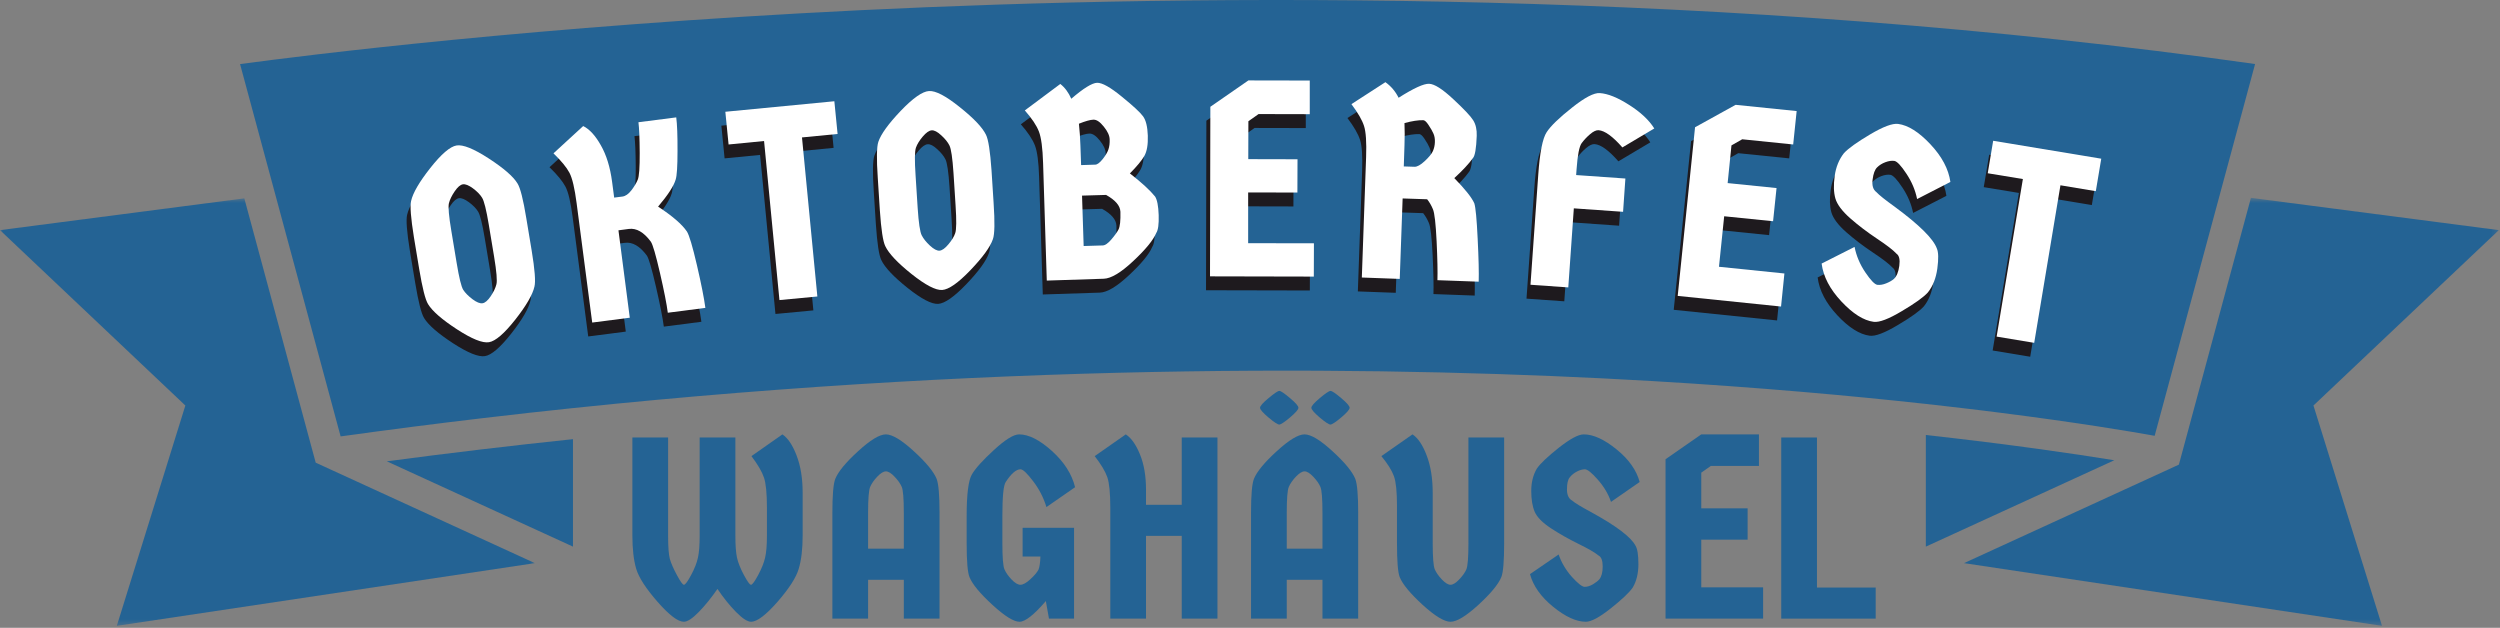 <?xml version="1.0" encoding="utf-8"?>
<svg xmlns="http://www.w3.org/2000/svg" fill="none" height="113" viewBox="0 0 450 113" width="450">
<rect x="0" y="0" width="450" height="113" fill="#808080" stroke="none"/>
<path d="M346.651 72.707C347.853 72.842 349.034 72.972 350.194 73.108C350.204 73.108 350.22 73.108 350.23 73.113C351.343 73.238 352.431 73.368 353.502 73.493C353.58 73.503 353.653 73.508 353.726 73.519C354.745 73.638 355.739 73.758 356.712 73.877C356.811 73.888 356.915 73.903 357.013 73.914C358.038 74.039 359.052 74.169 360.036 74.294C374.06 76.073 383.574 77.675 387.839 78.445L405.915 11.524C310.78 -1.959 216.95 -1.2 154.706 1.843C96.592 4.689 54.619 9.994 43.211 11.534L61.313 78.554C69.974 77.347 78.516 76.255 86.932 75.261C89.637 74.944 92.326 74.632 95 74.335C95.062 74.33 95.115 74.325 95.172 74.314C97.84 74.018 100.498 73.732 103.136 73.456C184.07 64.988 252.042 65.934 297.411 68.592C316.476 69.716 333.012 71.209 346.651 72.707Z" fill="#246394"/>
<path d="M346.651 78.299V98.393L380.572 82.845C373.373 81.68 361.877 79.99 346.651 78.299Z" fill="#246394"/>
<mask height="78" id="mask0_1_453" maskUnits="userSpaceOnUse" style="mask-type:luminance" width="98" x="352" y="35">
<path d="M352.946 35.592H449.787V112.651H352.946V35.592Z" fill="white"/>
</mask>
<g mask="url(#mask0_1_453)">
<path d="M449.787 41.424L405.166 35.613L393.218 79.87L392.198 83.631L390.195 84.552L353.518 101.364L428.761 112.651L416.423 72.993L449.787 41.424Z" fill="#246394"/>
</g>
<mask height="78" id="mask1_1_453" maskUnits="userSpaceOnUse" style="mask-type:luminance" width="97" x="0" y="35">
<path d="M0 35.592H96.675V112.651H0V35.592Z" fill="white"/>
</mask>
<g mask="url(#mask1_1_453)">
<path d="M56.829 83.282L55.961 80.078L43.976 35.702L0 41.424L33.364 72.993L21.026 112.651L96.269 101.364L59.357 84.442L56.829 83.282Z" fill="#246394"/>
</g>
<path d="M103.136 98.393V79.048C92.196 80.198 81.018 81.519 69.626 83.038L103.136 98.393Z" fill="#246394"/>
<path d="M92.029 60.041C90.042 62.554 88.471 63.906 87.305 64.099C86.14 64.296 84.21 63.516 81.521 61.769C78.827 60.01 77.1 58.502 76.34 57.253C75.841 56.463 75.31 54.356 74.738 50.928L73.781 45.164C73.23 41.742 73.063 39.578 73.281 38.673C73.604 37.232 74.754 35.255 76.736 32.743C78.717 30.235 80.293 28.883 81.459 28.685C82.624 28.493 84.549 29.268 87.243 31.016C89.932 32.763 91.659 34.261 92.424 35.51C92.934 36.301 93.47 38.413 94.026 41.835L94.983 47.599C95.55 51.027 95.717 53.191 95.483 54.091C95.16 55.537 94.01 57.519 92.029 60.041ZM84.33 56.359C85.079 56.915 85.683 57.16 86.14 57.087C86.598 57.019 87.087 56.598 87.618 55.818C88.143 55.027 88.481 54.314 88.637 53.675C88.804 53.04 88.663 51.38 88.221 48.702L87.264 42.938C86.817 40.264 86.416 38.647 86.057 38.09C85.709 37.523 85.162 36.961 84.413 36.405C83.664 35.853 83.061 35.609 82.603 35.676C82.145 35.749 81.651 36.171 81.126 36.946C80.595 37.726 80.252 38.438 80.085 39.089C79.929 39.729 80.075 41.388 80.522 44.062L81.48 49.825C81.922 52.504 82.317 54.122 82.665 54.673C83.024 55.23 83.581 55.792 84.33 56.359Z" fill="#1E1A1E"/>
<path d="M109.459 35.219L109.833 38.07L111.311 37.882C111.862 37.815 112.403 37.44 112.934 36.759C113.459 36.067 113.839 35.427 114.078 34.844C114.328 34.252 114.442 32.649 114.432 30.038C114.416 27.416 114.338 25.575 114.203 24.503L121.007 23.63C121.173 24.893 121.246 26.912 121.236 29.684C121.236 32.447 121.121 34.158 120.903 34.824C120.57 35.978 119.514 37.601 117.74 39.693C120.32 41.388 122.047 42.876 122.921 44.166C123.337 44.806 123.941 46.829 124.731 50.242C125.522 53.654 126.027 56.213 126.25 57.919L119.488 58.793C119.29 57.254 118.822 54.861 118.073 51.615C117.324 48.359 116.773 46.486 116.429 45.997C115.165 44.291 113.849 43.531 112.476 43.708L110.603 43.958L112.642 59.688L105.88 60.562L103.071 39.047C102.723 36.384 102.296 34.569 101.781 33.596C101.271 32.629 100.314 31.463 98.91 30.101L104.257 25.19C105.391 25.747 106.452 26.907 107.441 28.665C108.439 30.413 109.11 32.597 109.459 35.219Z" fill="#1E1A1E"/>
<path d="M149.466 20.726L150.048 26.614L143.64 27.239L146.407 55.869L139.582 56.514L136.815 27.884L130.427 28.508L129.845 22.62L149.466 20.726Z" fill="#1E1A1E"/>
<path d="M173.971 51.119C171.765 53.423 170.064 54.615 168.873 54.698C167.692 54.771 165.845 53.803 163.338 51.806C160.841 49.808 159.27 48.144 158.636 46.812C158.22 45.98 157.892 43.837 157.658 40.383L157.283 34.536C157.049 31.082 157.086 28.913 157.387 28.023C157.855 26.64 159.197 24.788 161.403 22.468C163.619 20.153 165.32 18.962 166.501 18.889C167.692 18.806 169.539 19.773 172.035 21.781C174.543 23.779 176.119 25.438 176.759 26.754C177.185 27.586 177.518 29.729 177.757 33.183L178.132 39.03C178.366 42.484 178.324 44.658 178.007 45.543C177.534 46.947 176.186 48.804 173.971 51.119ZM166.667 46.708C167.359 47.348 167.936 47.655 168.394 47.623C168.862 47.582 169.398 47.202 169.996 46.479C170.605 45.761 171.016 45.085 171.224 44.461C171.442 43.837 171.463 42.182 171.286 39.488L170.912 33.641C170.73 30.936 170.485 29.287 170.184 28.689C169.892 28.096 169.398 27.482 168.706 26.858C168.025 26.223 167.447 25.922 166.979 25.963C166.522 25.994 165.986 26.369 165.377 27.087C164.779 27.794 164.368 28.46 164.15 29.084C163.926 29.709 163.905 31.373 164.087 34.078L164.462 39.925C164.639 42.619 164.883 44.263 165.19 44.856C165.492 45.454 165.986 46.073 166.667 46.708Z" fill="#1E1A1E"/>
<path d="M192.114 20.276C194.304 18.393 195.849 17.436 196.754 17.405C197.67 17.379 199.147 18.206 201.186 19.881C203.236 21.546 204.521 22.732 205.036 23.439C205.545 24.136 205.832 25.291 205.889 26.914C205.941 28.526 205.733 29.744 205.265 30.576C204.791 31.398 203.922 32.443 202.664 33.718C204.786 35.372 206.294 36.756 207.2 37.879C207.574 38.462 207.787 39.575 207.845 41.208C207.897 42.847 207.751 43.924 207.408 44.434C206.851 45.755 205.462 47.445 203.246 49.51C201.041 51.581 199.277 52.632 197.961 52.673L187.703 53.006L187.038 31.824C186.954 29.151 186.705 27.268 186.288 26.186C185.872 25.093 185.024 23.824 183.75 22.378L190.138 17.613C190.954 18.253 191.615 19.142 192.114 20.276ZM194.05 37.713L194.341 46.785L197.774 46.681C198.201 46.67 198.716 46.316 199.314 45.62C199.922 44.912 200.359 44.303 200.625 43.788C200.885 43.263 200.999 42.207 200.957 40.626C200.916 39.533 200.052 38.519 198.377 37.588L194.05 37.713ZM193.758 28.703L193.883 32.22L196.422 32.136C196.78 32.136 197.223 31.814 197.753 31.159C198.279 30.493 198.627 29.91 198.794 29.411C198.97 28.901 199.048 28.298 199.022 27.601C199.007 26.909 198.653 26.139 197.961 25.291C197.28 24.433 196.656 24.017 196.089 24.043C195.532 24.058 194.663 24.303 193.488 24.771C193.623 26.05 193.717 27.361 193.758 28.703Z" fill="#1E1A1E"/>
<path d="M223.972 31.147L232.835 31.168L232.815 37.16L223.951 37.14V46.274L235.79 46.295L235.769 52.287L217.084 52.246L217.147 21.722L223.992 16.978L235.041 16.998V23.053L225.823 23.032L223.992 24.323L223.972 31.147Z" fill="#1E1A1E"/>
<path d="M251.029 20.1C253.734 18.383 255.565 17.541 256.522 17.582C257.479 17.613 258.92 18.529 260.85 20.329C262.79 22.134 263.991 23.403 264.449 24.136C264.917 24.875 265.136 25.817 265.094 26.966C265.011 29.213 264.782 30.545 264.408 30.961C263.669 31.991 262.556 33.188 261.058 34.561C262.998 36.548 264.199 38.056 264.657 39.097C264.891 39.804 265.094 41.921 265.261 45.443C265.438 48.97 265.5 51.555 265.448 53.204L258.02 52.933C258.072 51.451 258.025 49.12 257.874 45.942C257.718 42.754 257.5 40.824 257.208 40.158C256.927 39.482 256.584 38.883 256.168 38.368L251.757 38.223L251.237 52.705L244.412 52.455L245.182 30.774C245.275 28.1 245.151 26.233 244.807 25.177C244.474 24.126 243.715 22.815 242.539 21.244L248.657 17.291C249.681 18.029 250.472 18.966 251.029 20.1ZM252.09 28.631L251.965 32.459L253.9 32.522C254.368 32.537 254.982 32.199 255.731 31.502C256.49 30.795 256.985 30.191 257.208 29.692C257.427 29.182 257.546 28.646 257.562 28.09C257.588 27.523 257.505 27.018 257.312 26.571C257.115 26.113 256.823 25.603 256.438 25.031C256.064 24.448 255.741 24.152 255.481 24.136C254.592 24.11 253.463 24.282 252.09 24.657C252.142 25.962 252.142 27.289 252.09 28.631Z" fill="#1E1A1E"/>
<path d="M274.77 53.757L276.164 34.032C276.44 29.985 276.944 27.405 277.683 26.291C278.416 25.168 279.935 23.701 282.24 21.88C284.539 20.049 286.214 19.175 287.254 19.259C288.711 19.358 290.464 20.065 292.518 21.381C294.584 22.687 296.097 24.102 297.054 25.626L291.312 29.038C289.574 27.056 288.149 26.021 287.025 25.938C286.594 25.912 286.079 26.156 285.486 26.666C284.903 27.165 284.393 27.706 283.967 28.289C283.551 28.872 283.249 30.406 283.072 32.887L282.989 34.011L291.853 34.635L291.437 40.628L282.573 40.003L281.574 54.236L274.77 53.757Z" fill="#1E1A1E"/>
<path d="M310.259 35.458L319.061 36.352L318.436 42.324L309.635 41.429L308.699 50.522L320.476 51.729L319.872 57.679L301.271 55.765L304.392 25.408L311.695 21.371L322.681 22.495L322.057 28.508L312.881 27.572L310.946 28.674L310.259 35.458Z" fill="#1E1A1E"/>
<path d="M347.92 47.237C348.211 47.893 348.237 49.089 348.003 50.837C347.764 52.585 347.197 54.02 346.297 55.144C345.532 55.992 343.966 57.115 341.594 58.515C339.233 59.93 337.547 60.564 336.538 60.429C334.733 60.19 332.798 58.972 330.733 56.767C328.663 54.561 327.477 52.288 327.175 49.942L333.105 46.946C333.422 48.559 334.067 50.083 335.04 51.523C336.008 52.954 336.731 53.703 337.204 53.771C337.688 53.828 338.224 53.739 338.806 53.5C339.389 53.266 339.847 53.001 340.179 52.709C340.679 52.252 341.001 51.471 341.157 50.358C341.308 49.235 341.142 48.507 340.658 48.174C340.06 47.523 338.879 46.613 337.121 45.448C335.373 44.283 333.771 43.065 332.314 41.786C330.858 40.496 329.968 39.31 329.651 38.228C329.344 37.146 329.303 35.804 329.526 34.191C329.745 32.584 330.301 31.211 331.191 30.071C331.981 29.213 333.547 28.09 335.893 26.701C338.25 25.301 339.935 24.672 340.949 24.807C342.749 25.047 344.684 26.264 346.755 28.469C348.82 30.664 350.021 32.922 350.354 35.252L344.362 38.332C344.039 36.724 343.394 35.2 342.427 33.754C341.47 32.298 340.746 31.538 340.263 31.465C339.789 31.398 339.254 31.476 338.661 31.694C338.062 31.918 337.563 32.23 337.162 32.631C336.757 33.021 336.486 33.749 336.351 34.815C336.211 35.887 336.439 36.641 337.038 37.083C337.506 37.598 338.609 38.477 340.346 39.726C344.767 42.987 347.296 45.489 347.92 47.237Z" fill="#1E1A1E"/>
<path d="M377.508 31.067L376.53 36.914L370.163 35.852L365.439 64.213L358.677 63.089L363.4 34.729L357.075 33.688L358.053 27.842L377.508 31.067Z" fill="#1E1A1E"/>
<path d="M92.746 57.54C90.759 60.052 89.188 61.405 88.023 61.597C86.858 61.795 84.928 61.015 82.238 59.267C79.544 57.509 77.817 56 77.057 54.752C76.558 53.961 76.028 51.854 75.455 48.426L74.498 42.663C73.947 39.24 73.78 37.076 73.999 36.171C74.321 34.73 75.471 32.754 77.453 30.241C79.435 27.734 81.011 26.381 82.176 26.184C83.341 25.991 85.266 26.766 87.96 28.514C90.65 30.262 92.377 31.76 93.141 33.008C93.651 33.799 94.187 35.911 94.743 39.334L95.701 45.097C96.268 48.525 96.434 50.689 96.2 51.589C95.877 53.035 94.728 55.017 92.746 57.54ZM85.047 53.857C85.796 54.414 86.4 54.658 86.858 54.585C87.315 54.518 87.804 54.096 88.335 53.316C88.86 52.526 89.198 51.813 89.354 51.173C89.521 50.538 89.38 48.879 88.938 46.2L87.981 40.437C87.534 37.763 87.133 36.145 86.774 35.589C86.426 35.022 85.88 34.46 85.131 33.903C84.382 33.352 83.778 33.107 83.32 33.175C82.863 33.248 82.368 33.669 81.843 34.444C81.312 35.224 80.969 35.937 80.803 36.587C80.647 37.227 80.792 38.886 81.24 41.56L82.197 47.324C82.639 50.003 83.034 51.62 83.383 52.172C83.742 52.728 84.298 53.29 85.047 53.857Z" fill="white"/>
<path d="M110.176 32.718L110.551 35.568L112.028 35.381C112.579 35.313 113.12 34.939 113.651 34.257C114.176 33.566 114.556 32.926 114.795 32.343C115.045 31.75 115.159 30.148 115.149 27.537C115.133 24.915 115.055 23.073 114.92 22.002L121.724 21.128C121.891 22.392 121.963 24.41 121.953 27.183C121.953 29.945 121.839 31.656 121.62 32.322C121.287 33.477 120.231 35.1 118.457 37.191C121.037 38.887 122.764 40.375 123.638 41.665C124.054 42.304 124.658 44.328 125.449 47.74C126.239 51.153 126.744 53.712 126.967 55.418L120.205 56.292C120.008 54.752 119.539 52.359 118.79 49.114C118.041 45.857 117.49 43.985 117.147 43.496C115.882 41.789 114.566 41.03 113.193 41.207L111.321 41.457L113.36 57.187L106.597 58.061L103.788 36.546C103.44 33.883 103.013 32.067 102.498 31.095C101.989 30.127 101.031 28.962 99.627 27.599L104.974 22.689C106.108 23.245 107.17 24.405 108.158 26.163C109.157 27.911 109.828 30.096 110.176 32.718Z" fill="white"/>
<path d="M150.183 18.225L150.766 24.113L144.357 24.737L147.124 53.368L140.3 54.013L137.532 25.382L131.144 26.007L130.562 20.118L150.183 18.225Z" fill="white"/>
<path d="M174.688 48.618C172.482 50.922 170.781 52.113 169.59 52.197C168.409 52.269 166.563 51.302 164.055 49.304C161.559 47.307 159.988 45.642 159.353 44.311C158.937 43.478 158.609 41.335 158.375 37.881L158 32.034C157.766 28.581 157.803 26.411 158.105 25.522C158.573 24.138 159.915 22.286 162.12 19.966C164.336 17.651 166.037 16.46 167.218 16.387C168.409 16.304 170.256 17.272 172.753 19.28C175.26 21.277 176.836 22.936 177.476 24.253C177.902 25.085 178.235 27.228 178.475 30.682L178.849 36.529C179.083 39.983 179.042 42.157 178.724 43.041C178.251 44.446 176.904 46.303 174.688 48.618ZM167.384 44.207C168.076 44.846 168.654 45.153 169.111 45.122C169.58 45.081 170.115 44.701 170.714 43.978C171.322 43.26 171.733 42.584 171.941 41.959C172.16 41.335 172.181 39.681 172.004 36.986L171.629 31.14C171.447 28.435 171.203 26.786 170.901 26.188C170.61 25.595 170.115 24.981 169.424 24.357C168.742 23.722 168.165 23.42 167.697 23.462C167.239 23.493 166.703 23.868 166.094 24.585C165.496 25.293 165.085 25.959 164.867 26.583C164.643 27.207 164.622 28.872 164.804 31.577L165.179 37.423C165.356 40.118 165.6 41.762 165.907 42.355C166.209 42.953 166.703 43.572 167.384 44.207Z" fill="white"/>
<path d="M192.832 17.775C195.022 15.892 196.567 14.935 197.472 14.903C198.387 14.877 199.865 15.705 201.904 17.38C203.953 19.044 205.238 20.23 205.753 20.938C206.263 21.635 206.549 22.789 206.606 24.412C206.658 26.025 206.45 27.242 205.982 28.074C205.508 28.896 204.64 29.942 203.381 31.216C205.503 32.87 207.012 34.254 207.917 35.378C208.291 35.96 208.505 37.074 208.562 38.707C208.614 40.345 208.468 41.422 208.125 41.932C207.568 43.253 206.179 44.944 203.964 47.009C201.758 49.079 199.995 50.13 198.679 50.172L188.421 50.505L187.755 29.323C187.672 26.649 187.422 24.766 187.006 23.684C186.59 22.592 185.742 21.323 184.467 19.876L190.855 15.112C191.672 15.751 192.332 16.641 192.832 17.775ZM194.767 35.211L195.058 44.283L198.491 44.179C198.918 44.169 199.433 43.815 200.031 43.118C200.64 42.41 201.077 41.802 201.342 41.287C201.602 40.762 201.716 39.706 201.675 38.124C201.633 37.032 200.77 36.017 199.095 35.086L194.767 35.211ZM194.475 26.202L194.6 29.718L197.139 29.635C197.498 29.635 197.94 29.312 198.47 28.657C198.996 27.991 199.344 27.409 199.511 26.909C199.688 26.399 199.766 25.796 199.74 25.099C199.724 24.407 199.37 23.637 198.679 22.789C197.997 21.931 197.373 21.515 196.806 21.541C196.249 21.557 195.381 21.801 194.205 22.269C194.34 23.549 194.434 24.86 194.475 26.202Z" fill="white"/>
<path d="M224.689 28.646L233.553 28.667L233.532 34.659L224.668 34.638V43.773L236.507 43.794L236.487 49.786L217.802 49.744L217.864 19.22L224.71 14.476L235.758 14.497V20.552L226.541 20.531L224.71 21.821L224.689 28.646Z" fill="white"/>
<path d="M251.746 17.598C254.451 15.882 256.282 15.039 257.239 15.081C258.196 15.112 259.637 16.027 261.567 17.827C263.507 19.632 264.709 20.901 265.166 21.635C265.635 22.374 265.853 23.315 265.811 24.465C265.728 26.712 265.499 28.044 265.125 28.46C264.386 29.49 263.273 30.686 261.775 32.059C263.715 34.046 264.917 35.555 265.375 36.595C265.609 37.303 265.811 39.42 265.978 42.941C266.155 46.468 266.217 49.053 266.165 50.703L258.737 50.432C258.789 48.95 258.742 46.619 258.591 43.441C258.435 40.252 258.217 38.322 257.926 37.656C257.645 36.98 257.301 36.382 256.885 35.867L252.474 35.721L251.954 50.203L245.129 49.953L245.899 28.272C245.993 25.599 245.868 23.731 245.525 22.675C245.192 21.625 244.432 20.314 243.257 18.743L249.374 14.789C250.399 15.528 251.189 16.464 251.746 17.598ZM252.807 26.129L252.682 29.958L254.617 30.02C255.085 30.036 255.699 29.698 256.448 29.001C257.208 28.293 257.702 27.69 257.926 27.191C258.144 26.681 258.264 26.145 258.279 25.588C258.305 25.021 258.222 24.517 258.03 24.069C257.832 23.612 257.541 23.102 257.156 22.53C256.781 21.947 256.459 21.651 256.199 21.635C255.309 21.609 254.18 21.781 252.807 22.155C252.859 23.461 252.859 24.787 252.807 26.129Z" fill="white"/>
<path d="M275.487 51.255L276.881 31.53C277.157 27.483 277.662 24.903 278.4 23.79C279.134 22.666 280.653 21.2 282.957 19.379C285.256 17.548 286.931 16.674 287.972 16.757C289.428 16.856 291.181 17.564 293.236 18.88C295.301 20.185 296.815 21.6 297.772 23.124L292.029 26.537C290.292 24.555 288.866 23.52 287.743 23.436C287.311 23.41 286.796 23.655 286.203 24.165C285.62 24.664 285.111 25.205 284.684 25.788C284.268 26.37 283.966 27.905 283.789 30.386L283.706 31.51L292.57 32.134L292.154 38.126L283.29 37.502L282.291 51.734L275.487 51.255Z" fill="white"/>
<path d="M310.977 32.956L319.778 33.851L319.154 39.822L310.352 38.928L309.416 48.02L321.193 49.227L320.589 55.178L301.988 53.264L305.109 22.906L312.412 18.87L323.398 19.993L322.774 26.007L313.598 25.07L311.663 26.173L310.977 32.956Z" fill="white"/>
<path d="M348.637 44.736C348.928 45.391 348.954 46.588 348.72 48.335C348.481 50.083 347.914 51.519 347.014 52.642C346.249 53.49 344.684 54.614 342.312 56.013C339.95 57.428 338.265 58.063 337.256 57.928C335.451 57.688 333.515 56.471 331.45 54.265C329.38 52.06 328.194 49.787 327.892 47.441L333.822 44.444C334.14 46.057 334.785 47.581 335.757 49.022C336.725 50.453 337.448 51.202 337.921 51.269C338.405 51.326 338.941 51.238 339.524 50.999C340.106 50.765 340.564 50.499 340.897 50.208C341.396 49.75 341.719 48.97 341.875 47.857C342.026 46.733 341.859 46.005 341.375 45.672C340.777 45.022 339.596 44.112 337.838 42.946C336.09 41.781 334.488 40.564 333.032 39.284C331.575 37.994 330.686 36.808 330.368 35.726C330.061 34.644 330.02 33.302 330.244 31.69C330.462 30.082 331.019 28.709 331.908 27.57C332.699 26.712 334.265 25.588 336.611 24.199C338.967 22.8 340.652 22.171 341.667 22.306C343.466 22.545 345.402 23.762 347.472 25.968C349.537 28.163 350.739 30.421 351.071 32.751L345.079 35.83C344.756 34.223 344.111 32.699 343.144 31.253C342.187 29.796 341.464 29.037 340.98 28.964C340.507 28.896 339.971 28.974 339.378 29.193C338.78 29.416 338.28 29.729 337.88 30.129C337.474 30.519 337.204 31.248 337.068 32.314C336.928 33.386 337.157 34.14 337.755 34.582C338.223 35.097 339.326 35.976 341.063 37.224C345.485 40.486 348.013 42.988 348.637 44.736Z" fill="white"/>
<path d="M378.225 28.565L377.247 34.412L370.88 33.351L366.157 61.711L359.394 60.587L364.118 32.227L357.792 31.187L358.77 25.34L378.225 28.565Z" fill="white"/>
<path d="M132.369 78.749V96.394C132.369 98.142 132.462 99.473 132.66 100.389C132.868 101.304 133.284 102.345 133.908 103.51C134.533 104.675 134.954 105.258 135.178 105.258C135.412 105.258 135.843 104.675 136.468 103.51C137.092 102.345 137.508 101.304 137.716 100.389C137.934 99.473 138.049 98.142 138.049 96.394V91.421C138.049 88.815 137.867 86.989 137.508 85.949C137.159 84.908 136.41 83.629 135.261 82.099L140.837 78.188C141.836 78.869 142.689 80.144 143.396 82.016C144.114 83.878 144.478 86.11 144.478 88.716V96.394C144.478 98.823 144.239 100.821 143.771 102.386C143.313 103.957 142.033 105.939 139.942 108.337C137.846 110.725 136.265 111.916 135.198 111.916C134.543 111.916 133.638 111.328 132.473 110.147C131.318 108.972 130.21 107.588 129.143 106.007C128.03 107.619 126.907 109.003 125.773 110.168C124.634 111.333 123.739 111.916 123.089 111.916C122.033 111.916 120.457 110.725 118.365 108.337C116.269 105.939 114.984 103.957 114.516 102.386C114.058 100.821 113.829 98.823 113.829 96.394V78.749H120.259V96.394C120.259 98.423 120.363 99.822 120.571 100.597C120.789 101.377 121.216 102.345 121.84 103.51C122.464 104.675 122.886 105.258 123.109 105.258C123.344 105.258 123.775 104.675 124.399 103.51C125.024 102.345 125.429 101.304 125.627 100.389C125.835 99.473 125.939 98.142 125.939 96.394V78.749H132.369Z" fill="#246394"/>
<path d="M154.447 81.225C156.652 79.202 158.322 78.188 159.461 78.188C160.611 78.188 162.291 79.202 164.497 81.225C166.702 83.239 168.065 84.898 168.596 86.198C168.939 87.103 169.116 89.132 169.116 92.295V111.354H162.686V104.363H156.257V111.354H149.828V92.295C149.828 89.132 149.999 87.103 150.348 86.198C150.873 84.898 152.241 83.239 154.447 81.225ZM156.257 92.295V98.766H162.686V92.295C162.686 89.756 162.562 88.206 162.312 87.634C162.062 87.052 161.63 86.443 161.022 85.803C160.424 85.168 159.903 84.846 159.461 84.846C159.03 84.846 158.509 85.168 157.901 85.803C157.303 86.443 156.881 87.052 156.632 87.634C156.382 88.206 156.257 89.756 156.257 92.295Z" fill="#246394"/>
<path d="M180.428 92.857V97.788C180.428 100.342 180.553 101.908 180.803 102.49C181.053 103.063 181.474 103.666 182.072 104.301C182.681 104.94 183.217 105.258 183.674 105.258C184.142 105.258 184.735 104.935 185.443 104.28C186.161 103.63 186.66 103.042 186.941 102.511C187.134 101.986 187.243 101.211 187.274 100.181H184.07V95H193.329V111.354H188.814L188.252 108.192C186.114 110.678 184.533 111.916 183.508 111.916C182.478 111.916 180.855 110.907 178.639 108.878C176.418 106.839 175.045 105.185 174.519 103.905C174.171 103.104 173.999 101.065 173.999 97.788V92.857C173.999 88.976 174.311 86.49 174.935 85.408C175.56 84.326 176.881 82.859 178.909 80.997C180.949 79.124 182.457 78.188 183.445 78.188C185.162 78.188 187.128 79.181 189.334 81.163C191.539 83.15 192.933 85.325 193.516 87.697L188.356 91.275C187.857 89.6 187.055 88.045 185.963 86.615C184.881 85.189 184.122 84.471 183.695 84.471C182.915 84.471 182.031 85.236 181.032 86.76C180.626 87.343 180.428 89.377 180.428 92.857Z" fill="#246394"/>
<path d="M212.712 111.354V96.456H206.283V111.354H199.854V91.421C199.854 88.773 199.672 86.927 199.313 85.886C198.949 84.846 198.194 83.587 197.045 82.099L202.642 78.188C203.641 78.843 204.494 80.05 205.201 81.808C205.919 83.556 206.283 85.673 206.283 88.154V90.859H212.712V78.749H219.142V111.354H212.712Z" fill="#246394"/>
<path d="M229.805 81.225C232.01 79.202 233.68 78.188 234.819 78.188C235.969 78.188 237.649 79.202 239.854 81.225C242.06 83.239 243.423 84.898 243.953 86.198C244.297 87.103 244.474 89.132 244.474 92.295V111.354H238.044V104.363H231.615V111.354H225.185V92.295C225.185 89.132 225.357 87.103 225.706 86.198C226.231 84.898 227.599 83.239 229.805 81.225ZM231.615 92.295V98.766H238.044V92.295C238.044 89.756 237.919 88.206 237.67 87.634C237.42 87.052 236.988 86.443 236.38 85.803C235.781 85.168 235.261 84.846 234.819 84.846C234.387 84.846 233.867 85.168 233.259 85.803C232.66 86.443 232.239 87.052 231.989 87.634C231.74 88.206 231.615 89.756 231.615 92.295ZM232.197 71.654C233.207 72.502 233.716 73.085 233.716 73.402C233.716 73.709 233.207 74.291 232.197 75.15C231.183 75.998 230.538 76.419 230.262 76.419C229.981 76.419 229.336 75.998 228.327 75.15C227.313 74.291 226.808 73.709 226.808 73.402C226.808 73.085 227.318 72.502 228.348 71.654C229.373 70.796 230.018 70.364 230.283 70.364C230.543 70.364 231.183 70.796 232.197 71.654ZM241.415 71.654C242.424 72.502 242.934 73.085 242.934 73.402C242.934 73.709 242.424 74.291 241.415 75.15C240.401 75.998 239.756 76.419 239.48 76.419C239.199 76.419 238.554 75.998 237.545 75.15C236.546 74.291 236.047 73.709 236.047 73.402C236.047 73.085 236.551 72.502 237.566 71.654C238.59 70.796 239.235 70.364 239.501 70.364C239.761 70.364 240.401 70.796 241.415 71.654Z" fill="#246394"/>
<path d="M270.747 78.749V97.788C270.747 101.065 270.57 103.104 270.226 103.905C269.696 105.185 268.323 106.839 266.107 108.878C263.885 110.907 262.216 111.916 261.092 111.916C259.979 111.916 258.309 110.907 256.078 108.878C253.856 106.839 252.483 105.185 251.958 103.905C251.625 103.104 251.458 101.065 251.458 97.788V91.046C251.458 88.524 251.276 86.755 250.917 85.741C250.553 84.716 249.799 83.504 248.649 82.099L254.247 78.188C255.245 78.843 256.098 80.112 256.806 81.995C257.524 83.868 257.888 86.11 257.888 88.716V97.788C257.888 100.342 258.013 101.908 258.262 102.49C258.512 103.063 258.933 103.666 259.532 104.301C260.14 104.94 260.66 105.258 261.092 105.258C261.534 105.258 262.054 104.94 262.653 104.301C263.261 103.666 263.693 103.063 263.943 102.49C264.192 101.908 264.317 100.342 264.317 97.788V78.749H270.747Z" fill="#246394"/>
<path d="M294.393 98.225C294.736 98.781 294.913 99.889 294.913 101.554C294.913 103.208 294.57 104.607 293.894 105.757C293.269 106.662 291.943 107.916 289.919 109.523C287.906 111.12 286.413 111.916 285.446 111.916C283.74 111.916 281.784 111.021 279.578 109.232C277.373 107.442 275.979 105.481 275.396 103.343L280.556 99.806C281.056 101.263 281.846 102.605 282.928 103.822C284.021 105.029 284.791 105.632 285.238 105.632C285.696 105.632 286.179 105.487 286.694 105.195C287.204 104.894 287.599 104.587 287.88 104.28C288.281 103.78 288.484 103.005 288.484 101.949C288.484 100.899 288.234 100.243 287.735 99.993C287.111 99.468 285.904 98.766 284.114 97.892C282.335 97.018 280.686 96.082 279.162 95.083C277.633 94.074 276.665 93.086 276.249 92.128C275.833 91.161 275.625 89.902 275.625 88.362C275.625 86.823 275.963 85.481 276.645 84.326C277.269 83.426 278.585 82.177 280.598 80.581C282.621 78.989 284.114 78.188 285.071 78.188C286.788 78.188 288.754 79.082 290.96 80.872C293.165 82.651 294.559 84.612 295.142 86.76L289.982 90.339C289.483 88.882 288.681 87.546 287.589 86.323C286.507 85.09 285.737 84.471 285.279 84.471C284.832 84.471 284.348 84.612 283.823 84.888C283.292 85.168 282.866 85.522 282.533 85.949C282.21 86.365 282.054 87.083 282.054 88.092C282.054 89.091 282.366 89.767 282.991 90.11C283.49 90.542 284.619 91.228 286.382 92.17C290.918 94.656 293.587 96.675 294.393 98.225Z" fill="#246394"/>
<path d="M306.227 91.504H314.571V97.143H306.227V105.715H317.359V111.354H299.798V82.661L306.227 78.188H316.61V83.868H307.954L306.227 85.075V91.504Z" fill="#246394"/>
<path d="M337.624 105.757V111.354H320.624V78.749H327.054V105.757H337.624Z" fill="#246394"/>
</svg>
